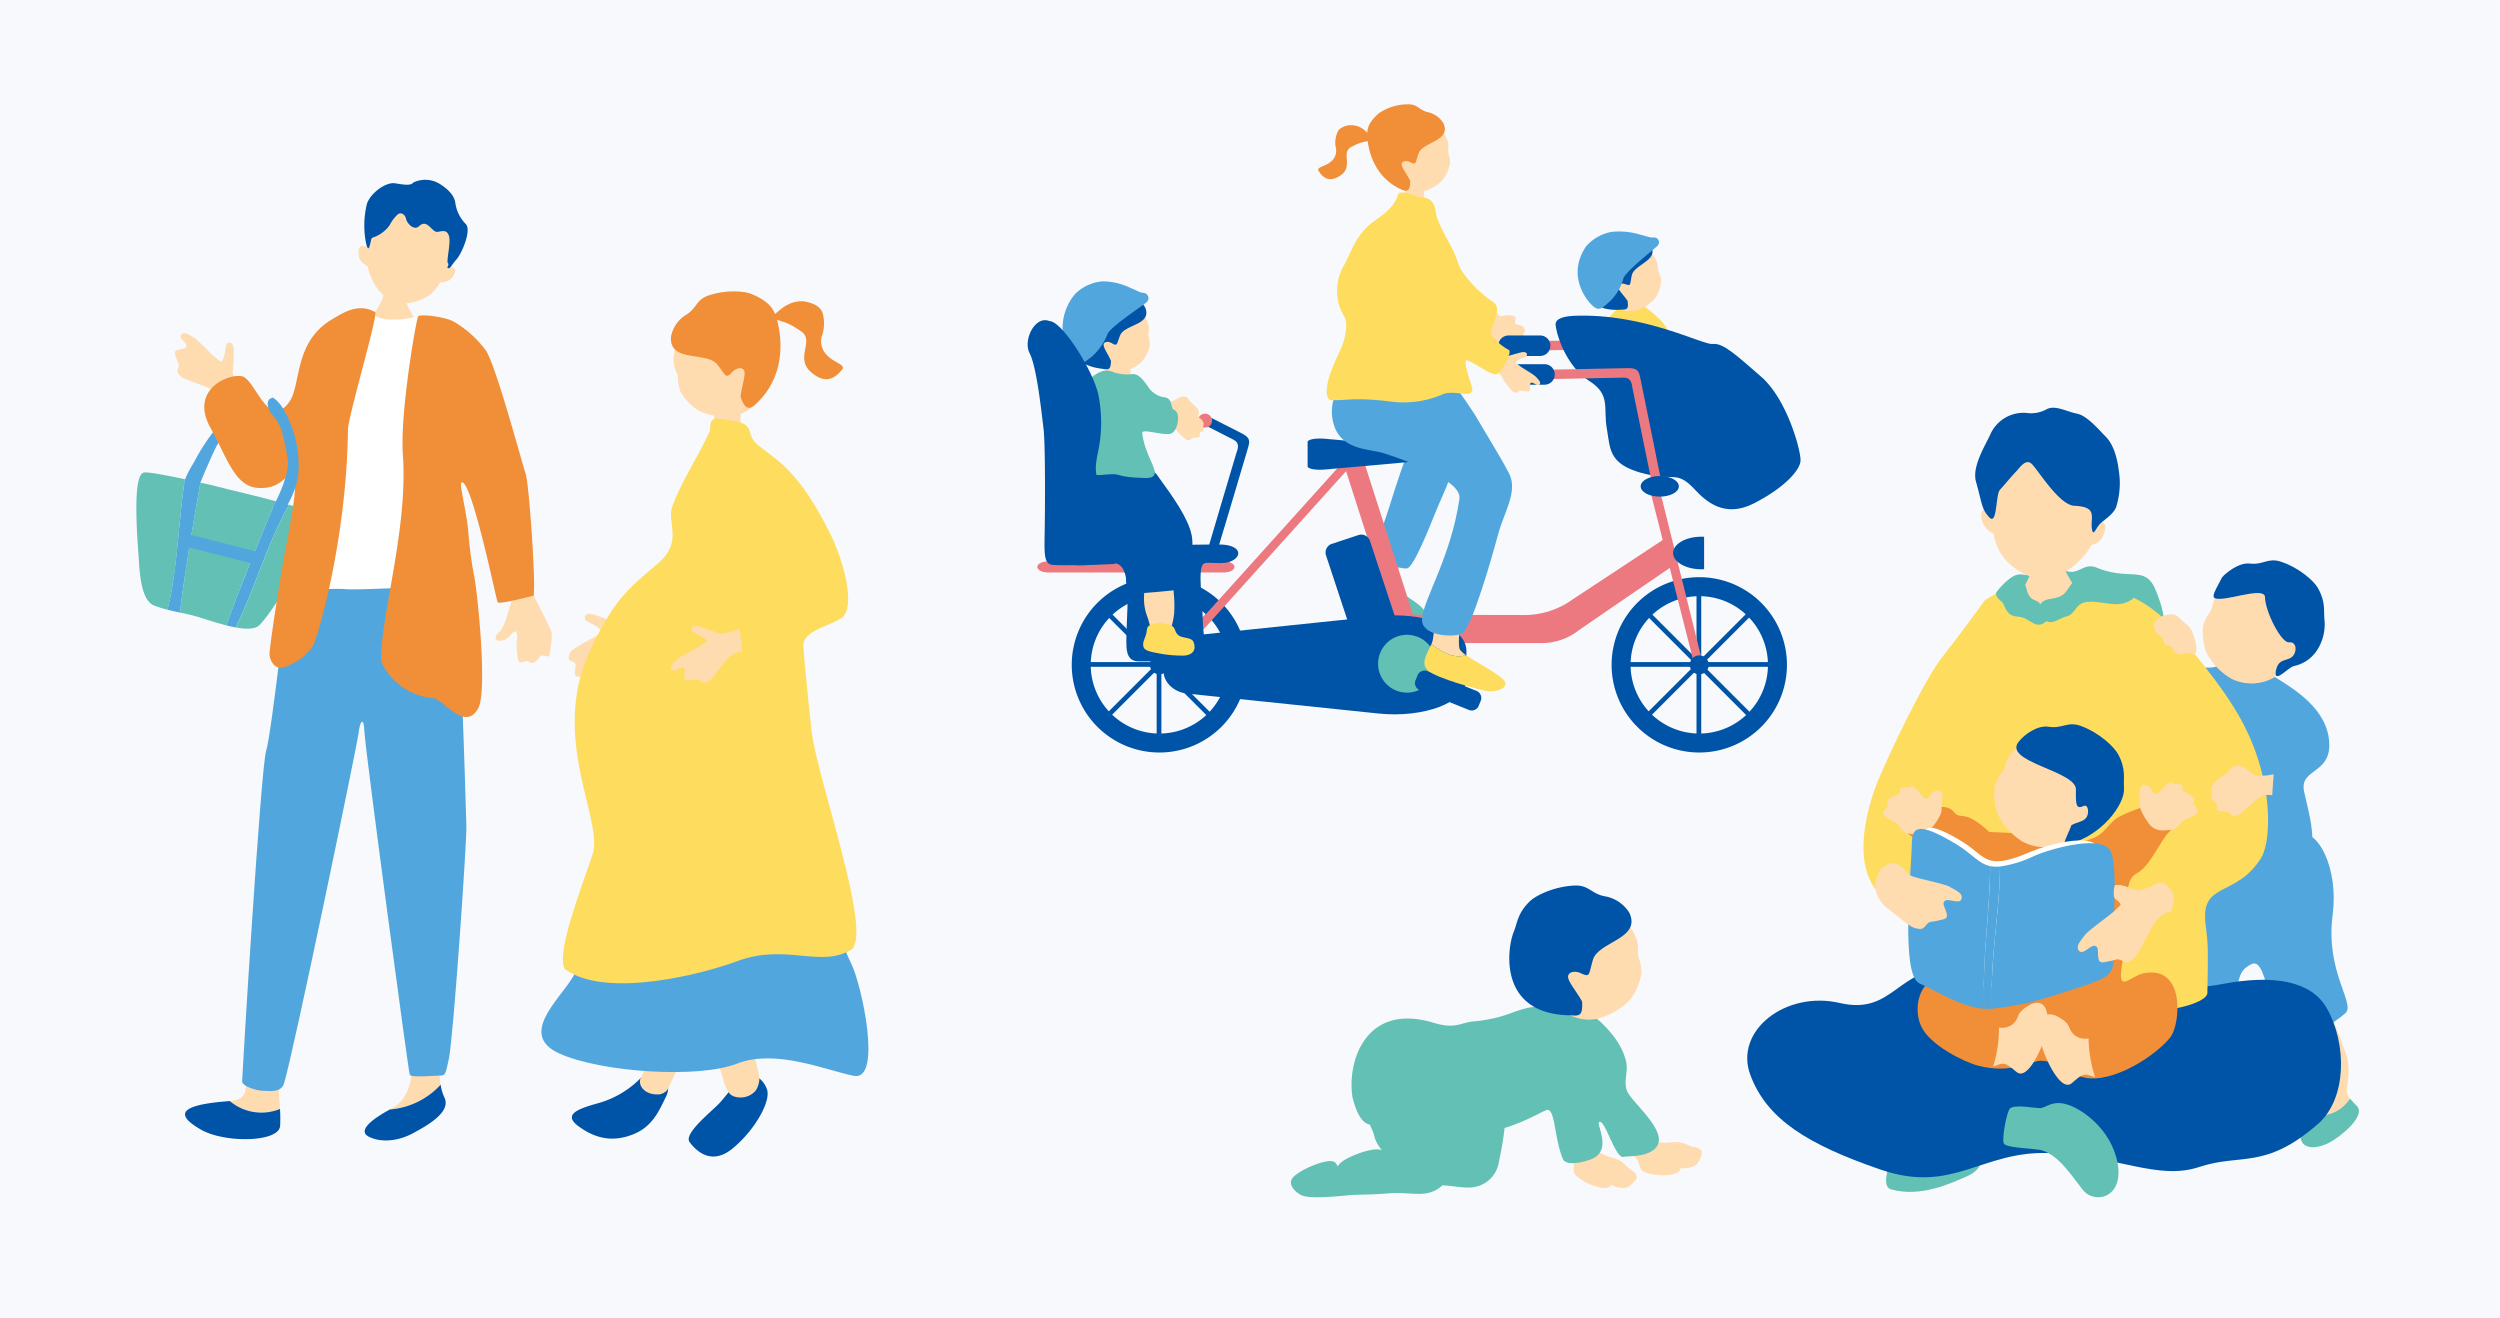 <svg xmlns="http://www.w3.org/2000/svg" xmlns:xlink="http://www.w3.org/1999/xlink" width="550" height="290" viewBox="0 0 550 290">
  <defs>
    <clipPath id="clip-path">
      <rect id="長方形_2885" data-name="長方形 2885" width="161.052" height="214.875" fill="none"/>
    </clipPath>
    <clipPath id="clip-path-2">
      <rect id="長方形_2898" data-name="長方形 2898" width="170.043" height="142.6" fill="none"/>
    </clipPath>
    <clipPath id="clip-path-3">
      <rect id="長方形_2899" data-name="長方形 2899" width="234.961" height="173.699" fill="none"/>
    </clipPath>
  </defs>
  <g id="グループ_8475" data-name="グループ 8475" transform="translate(15330 18963)">
    <rect id="長方形_2901" data-name="長方形 2901" width="550" height="290" transform="translate(-15330 -18963)" fill="#f8f9fc"/>
    <g id="グループ_8474" data-name="グループ 8474" transform="translate(-15300 -18923.438)">
      <g id="グループ_8461" data-name="グループ 8461" clip-path="url(#clip-path)">
        <path id="パス_55243" data-name="パス 55243" d="M169.463,157.822c-2.094.544-2.931.7-3.8.271s-3.047-1.226-4.37-1.685-2.137-.127-2.171.644,1.114.937,2.8,2.071.605,1.184-.251,1.882-5.494,2.745-5.884,3.9c-.531,1.567.111,1.638.867,1.9s.355.992.29,2.218.671.995,1.936,1.01,1.357-.312,2.21.343,1.145.482,2.036.05,2.41-2.615,3.848-4.382,2.437-2.754,4.45-2.882a5.021,5.021,0,0,0,.563-.083c-.26-1.926-.375-3.9-.606-5.915-.91.339-1.587.575-1.917.661" transform="translate(-60.47 -60.706)" fill="#ffdbb0"/>
        <path id="パス_55244" data-name="パス 55244" d="M208.588,76.2c.314,0,4.437.3,4.828.259.16.706-.016,6.066-.076,7.013a22.852,22.852,0,0,1-1.155,6.082c-.5.755-5.709,2.675-5.06-3.541.241-2.3.557-5.352.71-6.1.255-1.252.755-3.241.753-3.712" transform="translate(-80.477 -29.615)" fill="#ffdbb0"/>
        <path id="パス_55245" data-name="パス 55245" d="M228.279,47.25c.978-.719,2.627-2.354,3.757-2.824a6.267,6.267,0,0,1,3.673-.716c2.045.422,2.974.938,3.7,1.938.642.887.869,3.869.138,5.577a4.293,4.293,0,0,0,1.365,4.549c1.172,1.262,3.872,1.911,3.131,2.854-2.167,2.761-4.1,2.512-5.812,1.449-5.517-3.425.032-7.514-3.265-9.784s-3.8-1.887-6.683-3.043" transform="translate(-88.72 -16.959)" fill="#f18e38"/>
        <path id="パス_55246" data-name="パス 55246" d="M213.5,63.326a9.615,9.615,0,0,1-7,5.914,13.7,13.7,0,0,1-7.54-1.13,11.96,11.96,0,0,1-4.039-4.089,7.2,7.2,0,0,1-.613-2.848c-.035-2.334-1.709-2.057-.649-6.931.322-1.481,2.629-8.391,9.56-9.748C209.313,43.3,216.745,55.98,213.5,63.326" transform="translate(-75.129 -17.262)" fill="#ffdbb0"/>
        <path id="パス_55247" data-name="パス 55247" d="M192.366,50.153a7.26,7.26,0,0,1,3.24-4.8c2.491-1.454,2.216-3.348,5.015-4.3,3.9-1.332,7.951-.96,9.459-.333,3.239,1.345,4.542,2.733,5.239,4.515s3.735,12.285-4.28,19.7c-1.281,1.185-2.344,1.45-3.364-1.656.269-2.251,1.289-5.007.731-5.813s-1.84-.317-2.477.355c-1.6,1.689-1.393.9-3.344-1.561-2.38-3-10.591-.327-10.218-6.107" transform="translate(-74.758 -15.605)" fill="#f18e38"/>
        <path id="パス_55248" data-name="パス 55248" d="M212.6,321.865c-2.427.066-5.277,4.462-7.113,6.4s-7.915,6.693-6.515,8.544,4.732,5.269,9.483,1.361,8.621-10.491,7.469-13.158a5.247,5.247,0,0,0-3.325-3.148" transform="translate(-77.25 -125.092)" fill="#0054a7"/>
        <path id="パス_55249" data-name="パス 55249" d="M209.085,293a5.307,5.307,0,0,0,.768-2.873c-.346-2.31-12.406-50.207-13.127-51.6,0,0-10.012,1.583-9.434,3.735s14,46.287,14.375,47.605c.127.455.775,2.972,1.6,3.809.83,1.146,4.073,1.511,5.813-.675" transform="translate(-72.781 -92.703)" fill="#ffdbb0"/>
        <path id="パス_55250" data-name="パス 55250" d="M173.971,319.118c2.5,1,5.008,3.46,3.452,6.615s-2.961,6.661-7.421,8.361-8.166.8-11.772-1.812-.2-3.858,4.062-5.057a21.055,21.055,0,0,0,11.679-8.108" transform="translate(-60.906 -124.025)" fill="#0054a7"/>
        <path id="パス_55251" data-name="パス 55251" d="M210.344,236.463s-9.793-5.961-10.409-4.872S182.85,285.2,181.444,287.466c-.816,1.315.481,3.956,4.092,3.685a2.736,2.736,0,0,0,1.728-1.026c.5-.655,23.18-51.744,23.08-53.661" transform="translate(-70.427 -89.956)" fill="#ffdbb0"/>
        <path id="パス_55252" data-name="パス 55252" d="M213.811,240.952c-2.433-4.719-8.454-24.636-10.346-28.306s-4-15.182-3.182-19.8c.879-4.971,2.572-12.121,1.848-14.362-14.753-.982-15.613,1.2-30.25-1.579-6.053,9.891-1.938,24.268-6.161,32-2.853,5.224-8.468,27.562-13.076,35.281-3.01,5.042-12.044,12.7-2.881,16.8,9.268,4.146,30.581,5.521,39.006,2.212s19.278,1.346,25.681,2.671,1.795-20.2-.638-24.922" transform="translate(-56.65 -68.753)" fill="#51a7dd"/>
        <path id="パス_55253" data-name="パス 55253" d="M208.191,154.685c-.748-6.69-1.476-14.337-1.808-18.617-.269-3.464,5.942-4.493,8.419-6.284,3.354-2.426.184-13.131-2.456-18.408-2.353-4.7-6.126-11.816-11.776-16.378-4.481-3.617-5.26-3.468-6.024-6.371-.548-2.084-3.194-2.035-5.3-2.452-4.658-.921-2.681,1.656-3.727,3.153-2.8,5.83-6.193,10.921-7.995,16-1.212,3.415,2.463,7.673-3.016,12.371-6.573,5.637-9.773,7.863-15.159,19.571-8.767,19.059,3.138,37.008.679,44.5-2.209,6.732-8.3,22.084-6.07,25.332,9.111,6.576,30.435.978,37.813-1.774,10.875-4.056,18.3,1.624,25.225-2.586,4.687-3.911-7.655-37.8-8.8-48.06" transform="translate(-59.647 -33.416)" fill="#fedc5e"/>
        <path id="パス_55254" data-name="パス 55254" d="M205.836,161.74c-1.788.513-2.5.663-3.258.315s-2.644-.988-3.791-1.354-1.838-.062-1.851.6.978.781,2.447,1.719.546,1-.175,1.623-4.708,2.486-5.448,3.224-1.753,1.48-1.243,2.256,1.852-.6,2.507-.392.326.844.3,1.9.6.841,1.685.826,1.159-.3,1.906.247.995.389,1.751,0,2.014-2.3,3.211-3.848,2.034-2.419,3.761-2.572a4.384,4.384,0,0,0,.482-.083c-.266-1.649-.407-3.343-.649-5.069-.774.311-1.351.528-1.632.609" transform="translate(-74.768 -62.395)" fill="#ffdbb0"/>
        <path id="パス_55255" data-name="パス 55255" d="M20.532,98.658c.723-1.994,3.406-8.1,4-9.079,1.359-2.25,5.274-5.335,6.918-6.321,1.513-.907.985-1.464.97-2.359s-1.675-.1-2.973.537a14.876,14.876,0,0,0-4.4,3.576,45.713,45.713,0,0,0-5.092,7.378c-1.083,2.091-1.86,2.939-2.623,5.161-.257.748,3.121,1.325,3.2,1.107" transform="translate(-6.731 -31.285)" fill="#51a7dd"/>
        <path id="パス_55256" data-name="パス 55256" d="M36.731,113.048c-2.223-.6-4.148-1.1-5.041-1.3-1.406-.33-9.353-2.274-9.525-2.347-.232-.045-.967-.21-1.984-.435-1.625,9.266-3.364,19.069-4.5,28.586.952.2,1.922.4,2.948.663,1.487.38,4.4,1.438,7.264,2.162,3.306-9.277,6.994-18.039,10.839-27.325" transform="translate(-6.094 -42.347)" fill="#62c0b4"/>
        <path id="パス_55257" data-name="パス 55257" d="M43.223,115.646c-3.844,9.286-7.532,18.048-10.839,27.325.693.175,1.382.328,2.049.449,4.3-8.673,6.815-18.312,11.74-26.973-1-.275-2-.547-2.95-.8" transform="translate(-12.586 -44.946)" fill="#51a7dd"/>
        <path id="パス_55258" data-name="パス 55258" d="M55.677,119.4c-.671-.325-4.422-1.406-8.2-2.445-4.924,8.66-7.443,18.3-11.739,26.973,2.223.405,4.194.44,5.148-.435,1.432-1.312,4.576-6.037,6.032-8.472,1.316-2.2,3.754-6.456,5.733-9.079,1.229-1.63,4.127-6.01,3.028-6.541" transform="translate(-13.889 -45.455)" fill="#62c0b4"/>
        <path id="パス_55259" data-name="パス 55259" d="M1.471,105.4c-2.347.94-1.242,14.512-1,18.044.232,3.441.427,9.963,3.449,11.139a24.778,24.778,0,0,0,2.934.925c2.268-9.036,2.366-19.465,3.813-28.72-4.05-.863-8.9-1.808-9.192-1.388" transform="translate(0 -40.925)" fill="#62c0b4"/>
        <path id="パス_55260" data-name="パス 55260" d="M16.827,127.083l17.042,4.353-.685,2.683-16.5-4.2Z" transform="translate(-6.483 -49.391)" fill="#51a7dd"/>
        <path id="パス_55261" data-name="パス 55261" d="M15.018,107.74c-1.447,9.255-1.545,19.684-3.813,28.72.916.233,1.817.421,2.736.613,1.137-9.518,2.876-19.321,4.5-28.586-.949-.21-2.143-.474-3.424-.746" transform="translate(-4.355 -41.873)" fill="#51a7dd"/>
        <path id="パス_55262" data-name="パス 55262" d="M27.951,66.545c-1.08-1.673-1.456-2.36-1.332-3.241s.193-3.016.212-4.3-.5-1.9-1.189-1.711-.5,1.244-1,3.04-.86.871-1.717.324-4.007-4.054-4.993-4.585-2.06-1.338-2.7-.574S16.421,57.2,16.41,57.94s-.764.6-1.854.893-.676.874-.325,1.983.665,1.1.338,2.03-.091,1.14.543,1.794,2.98,1.352,4.939,2.1,3.109,1.335,3.8,3.058a4.816,4.816,0,0,0,.235.468c1.608-.783,3.3-1.452,4.994-2.236-.558-.7-.96-1.221-1.13-1.484" transform="translate(-5.384 -21.446)" fill="#ffdbb0"/>
        <path id="パス_55263" data-name="パス 55263" d="M135.836,134.755c1.238,3.655,1.493,8.266,2.189,9.466s2.327,4.589,3.365,6.762c.422.884.228,2.378-.256,5.327-.213,1.3-1.488-.487-2.358.8-1.465,2.163-2.083.5-2.84.746-1.308.419-1.665.568-1.892-1.261a15.885,15.885,0,0,1-.065-3.857c.092-.839-.054-2.118-1.1-.988s-1.7,1.686-2.776,1.605-1.263-.879.156-2.1c1.339-1.772,1.8-4.7,2.308-5.867s-.473-2.571-1.371-5.114,3.405-9.17,4.643-5.516" transform="translate(-50.229 -51.955)" fill="#ffdbb0"/>
        <path id="パス_55264" data-name="パス 55264" d="M91.031,37.863c-.234,0-3.308.235-3.6.205a24.226,24.226,0,0,1-.79,3.1c-.293.644-2.415,4.333-2.708,4.655,3.4,3.1,8.139,2.694,10.422-.117-.614-.322-2.488-3.806-2.752-5.08-.193-.933-.571-2.415-.571-2.767" transform="translate(-32.62 -14.715)" fill="#ffdbb0"/>
        <path id="パス_55265" data-name="パス 55265" d="M82.076,17.556c.877-5.969,4.289-12.623,11.515-11.1s7.861,9.5,6.258,15.315c.408-.264,1.58-.1,1.377.867a3.381,3.381,0,0,1-1.189,1.78,3.947,3.947,0,0,1-2.139.565,8.615,8.615,0,0,1-2.839,3.13,10.737,10.737,0,0,1-6.68,1.429c-1.894-.346-3.887-2.5-4.833-4.062a12.56,12.56,0,0,1-1.591-4.062,4.182,4.182,0,0,1-1.655-1.4c-.443-.758-.461-2.591.042-2.9a1.413,1.413,0,0,1,1.734.435" transform="translate(-31.079 -2.423)" fill="#ffdbb0"/>
        <path id="パス_55266" data-name="パス 55266" d="M92.843.575A6.09,6.09,0,0,1,98.527.84c2.282,1.381,3.389,2.9,3.535,4.289a8.158,8.158,0,0,0,2.282,4.58c1.336,1.331-.833,6.45-2.024,7.79s-1.331,2.047-1.828,1.945.317-.729-.071-1.122.717-4.606.223-6.023-1.486-.986-2.483-.85c-1.3.177-2.216-3.015-4.094-1.245-1.121,1.057-2.649-.647-2.849-1.591s-.97-1.5-1.723-1.1a8.132,8.132,0,0,0-1.858,2.414,7.447,7.447,0,0,1-3.393,2.659c-.836.194-.664.6-.866,1.324s-.455,2.148-.949.092a19.873,19.873,0,0,1,.2-8.794C83.46,2.872,86.764.449,88.775.76s3.424.6,4.068-.185" transform="translate(-31.884 0)" fill="#0054a7"/>
        <path id="パス_55267" data-name="パス 55267" d="M33.636,322.983c6.5-.505,1.474-6.582,4.611-12.176,0,0,3.691-2.654,4.6-.167.69,1.9,1.574,9.127,1.827,14.076a10.778,10.778,0,0,1-11.035-1.733" transform="translate(-13.073 -120.316)" fill="#ffdbb0"/>
        <path id="パス_55268" data-name="パス 55268" d="M27.326,331.511l.045,0a10.777,10.777,0,0,0,11.035,1.733,32.169,32.169,0,0,1,.029,3.737c-.29,3.647-12.188,3.824-17.444.8-6.031-3.469-4.394-5.483,6.335-6.266" transform="translate(-6.807 -128.839)" fill="#0054a7"/>
        <path id="パス_55269" data-name="パス 55269" d="M102.406,317.747c-.547-3.323-.245-7.736-.245-10.936-3.16-2.37-5.53-2.37-5.794,4.213s-1.053,10.007-5,12.113l-.108.059a16.928,16.928,0,0,0,11.15-5.45" transform="translate(-35.466 -118.68)" fill="#ffdbb0"/>
        <path id="パス_55270" data-name="パス 55270" d="M98.873,325.617a16.929,16.929,0,0,1-11.15,5.45c-3.9,2.1-7.241,4.693-4.632,6,2.633,1.317,6.32,1.053,9.743-.79s8.427-4.74,6.847-7.9a9.81,9.81,0,0,1-.809-2.757" transform="translate(-31.933 -126.55)" fill="#0054a7"/>
        <path id="パス_55271" data-name="パス 55271" d="M48.878,137.181c-.3,1.382-4.345,38.019-5.53,41.574s-5.3,71.7-5.3,72.784,3.241,2.057,4.525,2.057,3.957.55,4.662-1.508c1.782-5.21,16.263-75.209,16.46-77.282s1.086-4.147,1.284,0,9.656,74.58,9.952,75.271,5.442.183,6.628.183,1.235-.227,1.965-3.611c1.005-4.662,3.957-47.748,3.865-51.2s-1.573-54.992-2.758-57.22-35.748-1.043-35.748-1.043" transform="translate(-14.786 -53.193)" fill="#51a7dd"/>
        <path id="パス_55272" data-name="パス 55272" d="M68.608,47.737c2.436-.515,5.154-.581,5.871.411,1.185,1.637,7.421.926,8.492.44s6.334.288,7.915,1.275a7.948,7.948,0,0,1,1.261.754c.056,8.643-1.369,17.285-.086,25.927a24.631,24.631,0,0,0,.109,4.228c.2,2.172.889,20.441,1.679,24.194s.79,4.839-.691,4.444-2.568-1.382-4.839-1.481-17.973.79-20.442.53-11.441.518-11.441-.568c0-.846,1.89-17.686,3.7-26.325,2.468-11.655,5.835-22.864,8.47-33.829" transform="translate(-21.934 -18.41)" fill="#fff"/>
        <path id="パス_55273" data-name="パス 55273" d="M44,83.31c-1.672-1.323-2.057,2.648-7.515,2.444-5.36-.2-6.994-6.677-10.656-13.206-4.756-8.478,4.05-12.033,6.928-11.367,2.932.679,5.713,11.987,10.343,5.7,2.74-3.718.9-13.332,9.638-18.344,1.983-1.137,5.552-3.666,9.3-1.468.724.424-5.427,21.151-5.975,25.539-.274,23.857-6.307,44.835-7.678,47.852a12.106,12.106,0,0,1-6.719,4.8c-1.975.395-2.879-1.93-2.879-3.016s1.562-11.973,3.207-21.3c.954-5.408,3.395-16.538,2-17.639" transform="translate(-9.502 -17.957)" fill="#f18e38"/>
        <path id="パス_55274" data-name="パス 55274" d="M96.23,48.935c1.072-.485,6.334.287,7.915,1.275a23.72,23.72,0,0,1,6.913,6.221c2.173,2.963,8.017,24.921,8.808,27.192S122.3,110.4,121.51,110.5s-7.512,1.964-7.816,1.371-5.807-27.4-7.952-26.325c-.541.27,1.14,6.5,1.508,10.831a82.9,82.9,0,0,0,1.234,9.461c.79,3.752,3.016,25.5.96,29.342-2.909,5.429-7.738-2.1-10.009-2.194a13.822,13.822,0,0,1-11.38-8.089c-.185-9.707,5.97-29.226,4.8-45.383-.686-9.461,3.053-30.429,3.376-30.576" transform="translate(-34.221 -18.961)" fill="#f18e38"/>
        <path id="パス_55275" data-name="パス 55275" d="M48.386,78.384c1.971,1.065,3.572,4.548,4.706,7.96a24.949,24.949,0,0,1,.871,9.156c-.431,3.19-2.507,7.355-3.243,7.44s-3.12,1.149-1.909-1.23c2.551-5.013,3.068-8.184,2.874-9.577a41.211,41.211,0,0,0-1.471-6.8c-.572-1.9-2.335-3.493-2.522-4.015s-1.159-2.5.694-2.929" transform="translate(-18.372 -30.464)" fill="#51a7dd"/>
      </g>
    </g>
    <g id="グループ_8469" data-name="グループ 8469" transform="translate(-15103.915 -18940.047)">
      <g id="グループ_8463" data-name="グループ 8463" clip-path="url(#clip-path-2)">
        <path id="パス_55276" data-name="パス 55276" d="M172.563,235.37c1.381,1.487,4.232,2.7,5.487,4.465,1.7,2.4,2.808,5.62-2.63,4.338s-9.813-5.955-10.438-8.012c-.611-2.014,1.6-1.928,1.966-2.791a13.491,13.491,0,0,0,5.614,2" transform="translate(-90.748 -128.446)" fill="#62c0b4"/>
        <path id="パス_55277" data-name="パス 55277" d="M172.273,210.768s5.061.161,5,1.158-2.87,6.843-2.954,9.271a2.434,2.434,0,0,0,.78,1.733,13.489,13.489,0,0,1-5.614-2c.008-.018.02-.035.026-.055.29-.925,1.863-8.865,2.76-10.107" transform="translate(-93.285 -116.006)" fill="#ffdbb0"/>
        <path id="パス_55278" data-name="パス 55278" d="M187.14,160.715c-.089-2.4-9.332.067-10.11,2.081-1.475,3.818-3.1,8.588-4.6,13.449-2.177,7.055-4.027,10.183-3.818,10.759.446,1.226,5.928,3.194,7.631,3.006,1.417-.156,4.866-8.832,6.228-12.226,2.153-5.361,4.938-9.774,4.667-17.068" transform="translate(-92.795 -87.912)" fill="#51a7dd"/>
        <path id="パス_55279" data-name="パス 55279" d="M225.342,101.082c.7.675,1.142,1.323,1.691,1a4.308,4.308,0,0,1,2.352.04c.631.111.44.69.338,1.236s.237.583,1.155.81a1.168,1.168,0,0,1,.973,1.3c-.075.292-.478.462-.373,1.074s-.482.89-.806,1.112-.94.37-.986.793-.873.548-1.329.8-.735-.337-2.33-.638-1.486-1.7-1.6-2.658-.165-1.646-.523-1.9c-.082-.058-.617-.686-1.383-1.649a23.867,23.867,0,0,0,2.69-1.5,1.208,1.208,0,0,0,.129.176" transform="translate(-122.476 -55.538)" fill="#ffdbb0"/>
        <path id="パス_55280" data-name="パス 55280" d="M237.18,115.485s21.621-.392,24.281-.47,2.609.906,3.029,2.811,4.843,23.909,4.843,23.909l-2.041.412s-4.459-21.648-4.64-22.687-.249-2.37-1.985-2.357-23.446.464-23.446.464Z" transform="translate(-130.543 -63.301)" fill="#ed7980"/>
        <path id="長方形_2886" data-name="長方形 2886" d="M2.256,0H9.2a2.255,2.255,0,0,1,2.255,2.255v0A2.255,2.255,0,0,1,9.2,4.512H2.256A2.256,2.256,0,0,1,0,2.256v0A2.256,2.256,0,0,1,2.256,0Z" transform="translate(103.545 50.85)" fill="#0054a7"/>
        <path id="パス_55281" data-name="パス 55281" d="M283.692,121.885c.765-3.086-.312-3.551-.494-5.542a18.881,18.881,0,0,0-1.442-4.87,7.985,7.985,0,0,1-.517-6.211c.781-2.371-.786-3.111,1.631-5.72a10.021,10.021,0,0,1,4.454-3.08c1.358-.445,5.115,2.605,6.727,4.379,2.159,2.375,3.09,6.1,3.707,7.334.782,1.564,2.016,4.752-1.289,11.283-2.657,5.249,16.047,10.708,8.7,13.056-4.782,1.032-23.7-1.687-21.481-10.629" transform="translate(-154.563 -53.068)" fill="#fedc5e"/>
        <path id="パス_55282" data-name="パス 55282" d="M282.036,80.136a6.279,6.279,0,0,0,5.819,1.405,8.948,8.948,0,0,0,4.073-2.865,7.806,7.806,0,0,0,1.163-3.569,4.692,4.692,0,0,0-.475-1.842c-.661-1.374.4-1.7-1.648-4.238-.621-.77-3.989-4.131-8.433-2.9-3.907,1.085-4.539,10.664-.5,14.006" transform="translate(-153.72 -36.25)" fill="#ffdbb0"/>
        <path id="パス_55283" data-name="パス 55283" d="M286.323,65.551a4.741,4.741,0,0,0-3.294-1.853c-1.88-.12-2.273-1.307-4.187-1.046a10.267,10.267,0,0,0-5.621,2.571c-1.5,1.733-1.366,2.976-1.739,4.169-.675,2.163-1.152,10.906,8.261,10.253,1.137-.079,1.793.161,1.481-1.951-.816-1.236-2.217-2.547-2.127-3.18s.982-.723,1.551-.518c1.43.518,1.077.12,1.5-1.89.511-2.45,6.089-3.288,4.18-6.554" transform="translate(-149.247 -34.462)" fill="#0054a7"/>
        <path id="パス_55284" data-name="パス 55284" d="M270.97,65.447a9.743,9.743,0,0,1,5.686-3.2,15.894,15.894,0,0,1,6.122.588c1.762.447,2.261.711,3.05.655a1.065,1.065,0,0,1,.809,1.871c-.973.934-7.1,5.725-7.459,7.159a11.081,11.081,0,0,1-2.906,4.969c-1.374,1.162-2.113,2.184-3.35,1.423s-6.568-6.623-1.951-13.467" transform="translate(-148.123 -34.196)" fill="#51a7dd"/>
        <path id="パス_55285" data-name="パス 55285" d="M40.859,231.372a19.287,19.287,0,1,0,19.287,19.287,19.287,19.287,0,0,0-19.287-19.287m0,34.4a15.11,15.11,0,1,1,15.11-15.109,15.11,15.11,0,0,1-15.11,15.109" transform="translate(-11.873 -127.346)" fill="#0054a7"/>
        <rect id="長方形_2887" data-name="長方形 2887" width="34.359" height="1.041" transform="translate(11.72 122.705)" fill="#0054a7"/>
        <rect id="長方形_2888" data-name="長方形 2888" width="34.359" height="1.041" transform="translate(16.383 135.006) rotate(-45)" fill="#0054a7"/>
        <rect id="長方形_2889" data-name="長方形 2889" width="1.041" height="34.359" transform="translate(28.379 106.047)" fill="#0054a7"/>
        <rect id="長方形_2890" data-name="長方形 2890" width="1.041" height="34.359" transform="translate(16.383 111.446) rotate(-45)" fill="#0054a7"/>
        <path id="パス_55286" data-name="パス 55286" d="M305.022,231.372a19.287,19.287,0,1,0,19.287,19.287,19.287,19.287,0,0,0-19.287-19.287m0,34.4a15.11,15.11,0,1,1,15.11-15.109,15.11,15.11,0,0,1-15.11,15.109" transform="translate(-157.267 -127.346)" fill="#0054a7"/>
        <rect id="長方形_2891" data-name="長方形 2891" width="34.359" height="1.041" transform="translate(130.489 122.705)" fill="#0054a7"/>
        <rect id="長方形_2892" data-name="長方形 2892" width="34.359" height="1.041" transform="translate(135.152 135.006) rotate(-45)" fill="#0054a7"/>
        <rect id="長方形_2893" data-name="長方形 2893" width="1.041" height="34.359" transform="translate(147.147 106.047)" fill="#0054a7"/>
        <rect id="長方形_2894" data-name="長方形 2894" width="1.041" height="34.359" transform="translate(135.152 111.446) rotate(-45)" fill="#0054a7"/>
        <path id="パス_55287" data-name="パス 55287" d="M258.311,105.362c.36,3.226,2.9,9.55,7.323,12.335,4.922,3.1,3.122,5.935,3.962,10.58s.12,8.464,10.325,10.322c4.537.826,5.4-.851,9,3.02,2.524,2.713,6.6,6.322,12.966,3.1s10.325-7.226,10.325-9.548-3-13.419-8.644-18.322-8.4-7.484-10.685-7.226-15.007-6.839-30.614-6.194c-2.041.129-3.962.516-3.962,1.936" transform="translate(-142.173 -56.902)" fill="#0054a7"/>
        <rect id="長方形_2895" data-name="長方形 2895" width="4.396" height="41.647" transform="matrix(0.952, -0.305, 0.305, 0.952, 69.233, 78.151)" fill="#ed7980"/>
        <path id="パス_55288" data-name="パス 55288" d="M176.546,235.417h33.231a13.208,13.208,0,0,0,8.59-2.776c3.123-2.169,21.315-14.605,21.315-14.605l-2.256-5.64-20.448,13.477a18.074,18.074,0,0,1-10.585,3.384c-3.9,0-29.847-.087-29.847-.087Z" transform="translate(-97.17 -116.901)" fill="#ed7980"/>
        <path id="パス_55289" data-name="パス 55289" d="M48.111,224.867c0,.668-1.029,1.215-2.286,1.215H7.015c-1.258,0-2.286-.547-2.286-1.215s1.029-1.215,2.286-1.215h38.81c1.258,0,2.286.547,2.286,1.215" transform="translate(-2.603 -123.097)" fill="#ed7980"/>
        <rect id="長方形_2896" data-name="長方形 2896" width="62.008" height="1.851" transform="translate(29.274 123.201) rotate(-47.983)" fill="#ed7980"/>
        <path id="パス_55290" data-name="パス 55290" d="M160.964,228.293a2.02,2.02,0,0,1-1.173,2.591l-6.008,1.984a2.02,2.02,0,0,1-2.485-1.383l-5.384-16.307a2.02,2.02,0,0,1,1.173-2.591l6.008-1.984a2.021,2.021,0,0,1,2.485,1.383Z" transform="translate(-80.247 -115.866)" fill="#0054a7"/>
        <path id="パス_55291" data-name="パス 55291" d="M304.878,189.779l2.083-.26,9.484,38.278-1.808.454Z" transform="translate(-167.803 -104.31)" fill="#ed7980"/>
        <path id="パス_55292" data-name="パス 55292" d="M239.324,129.548s21.621-.392,24.281-.47,2.61.906,3.029,2.811,4.843,23.909,4.843,23.909l-2.041.412s-4.459-21.648-4.64-22.687-.249-2.369-1.985-2.356-23.446.464-23.446.464Z" transform="translate(-131.723 -71.041)" fill="#ed7980"/>
        <path id="長方形_2897" data-name="長方形 2897" d="M2.256,0H9.2a2.255,2.255,0,0,1,2.255,2.255v0A2.255,2.255,0,0,1,9.2,4.512H2.256A2.256,2.256,0,0,1,0,2.256v0A2.256,2.256,0,0,1,2.256,0Z" transform="translate(104.509 57.173)" fill="#0054a7"/>
        <path id="パス_55293" data-name="パス 55293" d="M322.06,211.559c-3.45,0-6.247,1.606-6.247,3.586s2.8,3.586,6.247,3.586c.2,0,.388-.007.578-.017v-7.139c-.191-.01-.383-.017-.578-.017" transform="translate(-173.822 -116.441)" fill="#0054a7"/>
        <path id="パス_55294" data-name="パス 55294" d="M328.166,271.721a2.082,2.082,0,1,1-2.083-2.083,2.083,2.083,0,0,1,2.083,2.083" transform="translate(-178.329 -148.408)" fill="#0054a7"/>
        <path id="パス_55295" data-name="パス 55295" d="M308.364,184.134c0,1.254-1.88,2.27-4.2,2.27s-4.2-1.016-4.2-2.27,1.88-2.27,4.2-2.27,4.2,1.016,4.2,2.27" transform="translate(-165.101 -100.097)" fill="#0054a7"/>
        <path id="パス_55296" data-name="パス 55296" d="M159.659,168.179c0,.265-.405.518-.924.564l-17.925,1.6c-2.012.179-3.825-.133-3.825-.711v-5.349c0-.579,1.812-.89,3.825-.711l17.925,1.6c.519.046.924.3.924.564Z" transform="translate(-75.396 -90)" fill="#0054a7"/>
        <path id="パス_55297" data-name="パス 55297" d="M64,271.721a2.082,2.082,0,1,1-2.083-2.083A2.083,2.083,0,0,1,64,271.721" transform="translate(-32.935 -148.408)" fill="#0054a7"/>
        <path id="パス_55298" data-name="パス 55298" d="M133.117,264.029c0,5.3-9.554,8.638-19.378,7.615l-42.052-4.38c-2.977-.31-5.2-2.512-5.2-4.921v-2.811c0-2.408,2.227-4.611,5.2-4.921l42.052-4.38c9.825-1.023,19.378,2.316,19.378,7.614Z" transform="translate(-36.591 -137.624)" fill="#0054a7"/>
        <path id="パス_55299" data-name="パス 55299" d="M184.19,265.934a6.363,6.363,0,1,1-6.363-6.363,6.363,6.363,0,0,1,6.363,6.363" transform="translate(-94.373 -142.867)" fill="#62c0b4"/>
        <path id="パス_55300" data-name="パス 55300" d="M203.42,285.06a1.717,1.717,0,0,1-2.293.635l-10.393-4.178a1.719,1.719,0,0,1-1.215-2.046l.605-1.5a1.719,1.719,0,0,1,2.293-.636l10.392,4.179a1.719,1.719,0,0,1,1.215,2.046Z" transform="translate(-104.267 -152.547)" fill="#0054a7"/>
        <path id="パス_55301" data-name="パス 55301" d="M21.03,215.745c3.586.116,31.323-.468,33.2-.347,3.586.232,4.391,2.114,2.487,3.366-2.2,1.446-5.842.116-6.709.926-1.258,1.173-.116,8.387-.116,11.973s1.388,8.619-.694,9.2-11.165.166-13.13.232c-3.47.116-3.008-3.123-2.892-7.751s1.1-13.477-2.6-13.824c-1.847-.173-9.082,1.088-9.66.047s.116-3.818.116-3.818" transform="translate(-11.384 -118.545)" fill="#0054a7"/>
        <path id="パス_55302" data-name="パス 55302" d="M94.5,156.137c-.863-.428-3.943-1.99-7.517-3.808-.2.671-.375,1.349-.563,2.018,3.232,1.641,5.868,2.982,6.4,3.259,1.537.8.972,2.01.642,3.013s-6.574,22.2-6.574,22.2l2,.6s6.444-21.5,6.97-23.378,1.034-2.723-1.351-3.906" transform="translate(-47.564 -83.841)" fill="#0054a7"/>
        <path id="パス_55303" data-name="パス 55303" d="M86.448,152.889a1.54,1.54,0,1,1-1.54-1.54,1.54,1.54,0,0,1,1.54,1.54" transform="translate(-45.885 -83.302)" fill="#ed7980"/>
        <path id="パス_55304" data-name="パス 55304" d="M66.184,143.808c1.019.205,1.424.257,1.829.029a5.277,5.277,0,0,1,2.051-.924c1.176.009,1.2.915,1.626,1.228s.723.706,1.169,1.084.835,1.083.586,1.538.13,1.111-.226,1.258-.8.239-.732.826-.3.495-.9.536-.659-.114-1.051.223-.536.261-.975.078a11.292,11.292,0,0,1-1.963-2,2.81,2.81,0,0,0-2.211-1.263,2.509,2.509,0,0,1-.272-.025c.074-.93.076-1.88.133-2.853.446.138.776.233.937.266" transform="translate(-35.838 -78.658)" fill="#ffdbb0"/>
        <path id="パス_55305" data-name="パス 55305" d="M45.788,124.7c-.18,0-2.543.147-2.767.121-.1.4-.025,3.475,0,4.017a13.085,13.085,0,0,0,.627,3.49c.285.435,3.256,1.564,2.918-2-.125-1.32-.289-3.069-.372-3.5-.139-.719-.415-1.86-.411-2.13" transform="translate(-23.652 -68.637)" fill="#ffdbb0"/>
        <path id="パス_55306" data-name="パス 55306" d="M62.828,227.315a14.683,14.683,0,0,1,.618,4.433,27.266,27.266,0,0,1,.1,4.781c-.229,1.483-.621,5.177-3.257,4.952-1.808-.154-1.733-1.726-2.611-4.285a11.357,11.357,0,0,1-.294-7.338c.863-3.141-.022-4.055,2.178-3.8s2.282.195,3.263,1.259" transform="translate(-31.326 -124.398)" fill="#ffdbb0"/>
        <path id="パス_55307" data-name="パス 55307" d="M61.937,254.108a6.971,6.971,0,0,0-3.1-.085c-.927.334-1.419.351-1.536,1.575-.136,1.431-1.124,2.433-.66,3.625.289.742,1.741,1.016,3.3,1.294a26.708,26.708,0,0,0,5.735.488c1.055-.109,2.739-.7,1.947-2.922-.441-1.237-2.6-.759-3.5-1.692s-.326-1.818-2.185-2.283" transform="translate(-31.109 -139.735)" fill="#fedc5e"/>
        <path id="パス_55308" data-name="パス 55308" d="M30.006,107.831a6.606,6.606,0,0,0,5.756,2.558,9.413,9.413,0,0,0,4.759-2.193,8.219,8.219,0,0,0,1.88-3.474,4.939,4.939,0,0,0-.143-2c-.424-1.547.734-1.685-.9-4.7-.5-.915-3.345-5.033-8.179-4.6-4.249.383-6.72,10.176-3.172,14.4" transform="translate(-15.58 -51.406)" fill="#ffdbb0"/>
        <path id="パス_55309" data-name="パス 55309" d="M36.73,94.307a4.988,4.988,0,0,0-3.058-2.543c-1.923-.481-2.1-1.784-4.135-1.877a10.8,10.8,0,0,0-6.306,1.6c-1.879,1.509-1.979,2.821-2.59,3.985-1.109,2.11-3.261,11.069,6.606,12.178,1.192.134,1.825.507,1.9-1.738-.61-1.434-1.811-3.057-1.6-3.7s1.154-.562,1.7-.241c1.382.807,1.092.328,1.907-1.673.994-2.44,6.926-2.249,5.57-5.991" transform="translate(-10.81 -49.467)" fill="#0054a7"/>
        <path id="パス_55310" data-name="パス 55310" d="M27.653,177.245c-2.2.1-8.818-1.362-9.342.694-.564,2.212-2.938,9.9-.087,14.62,3.008,4.974,10.817.593,12.379,2.675,1.212,1.616-1.113,9.848,2.068,9.732,2.98-.108,7.991-.654,9.269-.766s2.236.06,2.488-2.314,1.561-6.652.925-9.775c-.774-3.8-4.165-8.5-7.693-13.362-1.388-1.911-7.52-1.619-10.007-1.5" transform="translate(-9.274 -97.329)" fill="#0054a7"/>
        <path id="パス_55311" data-name="パス 55311" d="M68.263,150.159c1.031.133,1.439.155,1.827-.1a5.27,5.27,0,0,1,1.98-1.068c1.173-.075,1.258.829,1.708,1.11s.772.652,1.244,1,.91,1.021.694,1.493.208,1.1-.136,1.27-.777.3-.672.876-.26.515-.861.6-.666-.067-1.032.3-.517.3-.967.147a11.3,11.3,0,0,1-2.1-1.855,2.81,2.81,0,0,0-2.3-1.1,2.535,2.535,0,0,1-.273-.005c.008-.933-.058-1.881-.069-2.855.454.107.791.178.953.2" transform="translate(-37.047 -82.001)" fill="#ffdbb0"/>
        <path id="パス_55312" data-name="パス 55312" d="M21.47,151.395a23.105,23.105,0,0,0-.343-5.758c-.334-2.185-.6-4.285.92-7.005,1.354-2.426.791-4.827,3.1-6.591,2.418-1.844,3.406-2.013,4.916-1.533a9.124,9.124,0,0,0,4.368.562c1.63-.266,3.007,2.027,3.7,2.981a5.038,5.038,0,0,0,3.181,2.068c2.314.174,1.457,2.422,2.43,2.834,1.5.636.795,4.4-.564,5.119-1.423.754-6.589-1.2-6.479-.044.333,3.465,2.345,6.677,2.69,8.2.438,1.931-1.649,1.692-2.907,1.649-6.473-.223-3.558-1.2-8.98-.607-1.157-.116-6.317.375-6.039-1.875" transform="translate(-11.486 -71.705)" fill="#62c0b4"/>
        <path id="パス_55313" data-name="パス 55313" d="M19.793,89.381a9.649,9.649,0,0,1,6.139-2.793,14.5,14.5,0,0,1,6.014,1.428c1.69.717,2.148,1.071,2.943,1.11a1.184,1.184,0,0,1,.53,2.161c-1.108.9-7.922,5.391-8.492,6.923a12.728,12.728,0,0,1-3.63,5.1c-1.54,1.1-2.428,2.132-3.548,1.138a11.746,11.746,0,0,1,.044-15.063" transform="translate(-9.366 -47.648)" fill="#51a7dd"/>
        <path id="パス_55314" data-name="パス 55314" d="M4.786,105.821c2.776,0,9.545,10.759,10.759,16.138a31.272,31.272,0,0,1-.174,13.188c-.607,3.3-.607,4.512.955,7.636s2.863,6.507,2.69,8.85,1.215,7.548-.087,7.635-11.714.434-13.535.174-1.735-2.343-1.649-7.288.174-19.262-.26-22.732C3.1,126.37,2.01,115.886.448,112.935s1.215-8.416,4.338-7.115" transform="translate(0 -58.135)" fill="#0054a7"/>
        <path id="パス_55315" data-name="パス 55315" d="M188.4,35.383c-.226-.015-3.208.009-3.489-.038-.147.5-.27,4.369-.27,5.053a16.488,16.488,0,0,0,.549,4.434c.328.567,3.987,2.191,3.808-2.315-.067-1.668-.152-3.88-.228-4.427-.125-.914-.393-2.369-.37-2.708" transform="translate(-101.627 -19.454)" fill="#ffdbb0"/>
        <path id="パス_55316" data-name="パス 55316" d="M154.47,13.393a18.375,18.375,0,0,0-2.449-2.345,4.515,4.515,0,0,0-2.57-.828,3.786,3.786,0,0,0-2.815,1.072,5.507,5.507,0,0,0-.576,3.983,3.1,3.1,0,0,1-1.367,3.142c-.948.8-2.938,1.038-2.488,1.777,1.316,2.164,2.722,2.151,4.041,1.536,4.247-1.981.62-5.386,3.177-6.73s2.886-1.026,5.049-1.607" transform="translate(-78.233 -5.62)" fill="#f18e38"/>
        <path id="パス_55317" data-name="パス 55317" d="M175.518,19.034a6.938,6.938,0,0,0,6.165,2.393,9.888,9.888,0,0,0,4.88-2.54,8.627,8.627,0,0,0,1.8-3.738,5.189,5.189,0,0,0-.25-2.087c-.523-1.6.684-1.8-1.182-4.882-.567-.934-3.762-5.109-8.81-4.41-4.437.616-6.535,11.011-2.6,15.263" transform="translate(-95.461 -2.032)" fill="#ffdbb0"/>
        <path id="パス_55318" data-name="パス 55318" d="M182.98,4.273a5.238,5.238,0,0,0-3.335-2.513C177.6,1.352,177.348,0,175.213,0a11.341,11.341,0,0,0-6.533,1.991c-1.9,1.677-2.458,2.931-2.516,4.309s.333,9.259,7.541,12.439c1.152.508,1.94.44,1.907-1.919-.711-1.473-2.054-3.114-1.862-3.795s1.182-.648,1.774-.339c1.49.776,1.161.289,1.915-1.85.919-2.608,7.151-2.707,5.54-6.564" transform="translate(-91.454 0)" fill="#f18e38"/>
        <path id="パス_55319" data-name="パス 55319" d="M197.536,249.133a4.61,4.61,0,0,0,.288-.834c.391-1.823,1.023-10.057,1.227-11.294,0,0,5.515-.746,5.607,1.031s-1.741,10.906-.79,12.356a5.393,5.393,0,0,0,1.3,1.148c-2.763.914-5.25-.732-7.635-2.406" transform="translate(-108.723 -130.361)" fill="#ffdbb0"/>
        <path id="パス_55320" data-name="パス 55320" d="M195.66,264.17c2.386,1.673,4.872,3.32,7.635,2.406,2.231,1.573,6.475,3.752,8.079,5.246,2.052,1.911-1.657,3-3.391,2.681s-11.058-2.742-13.1-4.573c-1.755-1.572,0-3.962.778-5.76" transform="translate(-106.847 -145.398)" fill="#fedc5e"/>
        <path id="パス_55321" data-name="パス 55321" d="M155.423,126.229c-.127.311-8.765,5.915-6.055,14,1.829,5.454,7.858,4.984,11,6.036,1.918.642,17.2,5.489,16.546,9.983-1.9,13.05-8.052,22.248-8.231,26.533-.149,3.561,6.345,4.024,8.665,3.227,2.215-.761,7.021-18.007,8.156-22.212,1.214-4.5,4.338-9.2,2.342-13.1-1.537-3.007-3.641-6.323-7.635-13.1-4.6-6.941-6.736-9.945-10.789-10.762-6.57-.332-14-.6-14-.6" transform="translate(-81.922 -69.476)" fill="#51a7dd"/>
        <path id="パス_55322" data-name="パス 55322" d="M227.767,121.7c1.263.452,1.771.594,2.331.378s1.95-.588,2.792-.8,1.327.04,1.305.518-.74.517-1.842,1.124-.44.7.05,1.176,3.274,2.009,3.774,2.575,1.193,1.147.79,1.682-1.305-.518-1.787-.4-.274.592-.3,1.353-.47.577-1.252.517-.821-.268-1.384.089-.734.234-1.26-.082a14.554,14.554,0,0,1-2.134-2.92c-.79-1.171-1.352-1.836-2.589-2.026a3.164,3.164,0,0,1-.343-.083c.268-1.175.448-2.388.7-3.619.543.259.948.443,1.147.514" transform="translate(-124.344 -66.702)" fill="#ffdbb0"/>
        <path id="パス_55323" data-name="パス 55323" d="M147.421,82.127c1.417-3.705,2.64-5.179,3.078-8.244.355-2.482.043-2.816-1-4.761a11.168,11.168,0,0,1,.443-9.632c1.913-3.279,2.585-7.053,6.865-10.075,3.395-2.4,4.519-3.7,5.2-5.757.492-1.476,3.764.5,5.314.553,3.432.111,2.749,3.746,3.432,4.871,1.746,4.328,3.1,5.425,4.65,9.964.739,2.163,4.509,6.246,7.412,8.07,1.628,1.023.794,2.867.564,3.9-.173.781-1.084,2.256-.824,3.341.218.907,2.742,2.882,3.818,3.384.868.4-1.419,4.7-2.516,5.307-1.049.585-4.887-2.436-6.6-3-1.249-.408.984,5.545,1.079,6,.549,2.649-3.875.4-6.42,1.446a21.5,21.5,0,0,1-11.048,1.677c-8.307-1.065-10.238-.26-12.841-.376-2.083.549-2.206-2.5-.607-6.681" transform="translate(-80.54 -23.728)" fill="#fedc5e"/>
      </g>
    </g>
    <g id="グループ_8470" data-name="グループ 8470" transform="translate(-15046 -18873.297)">
      <g id="グループ_8465" data-name="グループ 8465" clip-path="url(#clip-path-3)">
        <path id="パス_55324" data-name="パス 55324" d="M106.213,222.909c1.728,1.931,2.775,1.452,4.659,1.6s3.023-.708,5.876.769c.4.208,3.127.245,2.41,2.08-.768,1.967-1.144,2.326-2.82,2.7-1.378.306-1.66-.3-1.933.529-.359,1.1-4.713,1.63-7.727.389-1.524-.387-.88-2.913-2.538-3.577-.315-.126-1.374-2.4-2.639-3.346.843-1.34,2.352-1.8,3.237-3.068a18.644,18.644,0,0,1,1.476,1.93" transform="translate(-28.861 -62.835)" fill="#ffdbb0"/>
        <path id="パス_55325" data-name="パス 55325" d="M89.245,224.385c.92,2.422,2.068,2.351,3.776,3.162s3.075.424,5.208,2.828c.3.339,2.83,1.351,1.5,2.807-1.423,1.56-1.9,1.76-3.6,1.506-1.4-.21-1.441-.88-1.994-.2-.729.9-4.984-.171-7.352-2.411-1.283-.908.225-3.034-1.085-4.25-.248-.23-.419-2.737-1.262-4.071,1.268-.948,2.843-.838,4.122-1.7a18.575,18.575,0,0,1,.686,2.332" transform="translate(-24.01 -63.14)" fill="#ffdbb0"/>
        <path id="パス_55326" data-name="パス 55326" d="M51.134,216.067c-.319-2.2-1.568-3.134-3.76-3.829-2.531-.8-6.914-.291-9.141-.3-9.059-.042-5.442,3.657-4.974,6.5.422,2.559,2.586,3.983,1.2,4.074s-2.542-.266-4.542.566c-1.693.7-2.15,1.7-3.177,1.932-2.92.651-1.139-1.7-3.847-1.63-2.356.064-6.8,1.8-8.093,3.166-1.411,1.492.708,3.563,1.953,4.081,2.385.99,9.952.453,11.3.487,1.176.03,4.434.21,7.791.132s6.408.888,8.678.4a6.584,6.584,0,0,0,5.294-5.428c.716-3.3,1.564-8.156,1.316-10.149" transform="translate(-4.076 -60.221)" fill="#62c0b4"/>
        <path id="パス_55327" data-name="パス 55327" d="M36.039,217.508c-.452-2.181-1.754-3.034-3.984-3.6-2.575-.648-6.919.126-9.142.25-9.045.5-5.211,3.978-4.573,6.789.575,2.53,2.82,3.821,1.443,4s-2.553-.112-4.5.838c-1.647.8-2.042,1.829-3.055,2.12-2.875.826-1.239-1.632-3.938-1.4-2.348.205-6.681,2.2-7.888,3.647-1.319,1.575.922,3.515,2.195,3.956,2.44.845,9.961-.147,11.311-.194,1.176-.041,4.438-.057,7.785-.337s6.45.5,8.686-.127a6.584,6.584,0,0,0,4.957-5.737c.515-3.341,1.07-8.235.7-10.21" transform="translate(0 -60.753)" fill="#62c0b4"/>
        <path id="パス_55328" data-name="パス 55328" d="M36.673,187.641c5.108,1.553,5.984-.212,9.338-.343a31.694,31.694,0,0,0,8.294-1.992c3.091-1.076,6.077-2.023,10.462-.322,3.908,1.516,5.287-1.046,9.449,3.236,3.3,3.4,4.262,5.842,4.775,7.739.628,2.317-.562,4.46.224,6.589.839,2.495,9.454,9.061,6.378,12.575-1.915,2.188-6.339,1.771-7.023,2.016-1.863.669-4.245-8.636-5.473-7.63-.645.529,3.193,6.611-2.128,8.292,0,0-5.04,1.82-5.881-.281-1.979-4.949-1.593-11.553-3.716-10.627-2.692,1.176-15.291,8.994-25.955,2.88-8.571-4.915-13.258,6.877-16.553-5.644-1.313-8.111,3.005-20.99,17.808-16.489" transform="translate(-5.301 -52.335)" fill="#62c0b4"/>
        <path id="パス_55329" data-name="パス 55329" d="M79.409,173.934c2.983,2.966,6.722,3.9,9.515,3.243a15.026,15.026,0,0,0,7.252-4.167,13.108,13.108,0,0,0,2.492-5.79,7.876,7.876,0,0,0-.512-3.155c-.9-2.4.925-2.783-2.105-7.339-.92-1.384-6.037-7.522-13.658-6.14-6.7,1.215-9.228,17.137-2.984,23.346" transform="translate(-21.563 -42.762)" fill="#ffdbb0"/>
        <path id="パス_55330" data-name="パス 55330" d="M93.552,152.875a7.963,7.963,0,0,0-5.225-3.605c-3.125-.49-3.6-2.535-6.842-2.392-4.519.2-8.506,2.195-9.8,3.437-2.772,2.668-2.742,4.767-3.548,6.7-1.461,3.514-3.6,18.062,12.241,18.415,1.914.043,2.974.545,2.775-3.035-1.174-2.192-3.316-4.6-3.069-5.646s1.754-1.058,2.673-.627c2.312,1.085,1.783.365,2.792-2.931,1.232-4.02,10.689-4.564,8-10.32" transform="translate(-19.092 -41.762)" fill="#0054a7"/>
        <path id="パス_55331" data-name="パス 55331" d="M318.682,197.677a2.719,2.719,0,0,1-.688-1.987c.124-1.8.966-4.7-.326-8.227s-1.058-3.023-2.329-6.13a13.121,13.121,0,0,1-.813-8.143,13.317,13.317,0,0,0-1.7-9.11c-1.758-3.023-3.736-3.318-7.457-3.4s-3.471,3.327-3.824,7.65c-.287,2.77-.478,5.191,1.2,8.047a25.046,25.046,0,0,1,2.96,7.954,35.4,35.4,0,0,0,3.635,9.344c.99,1.569,2.57,4.577,1.541,6.507a3.861,3.861,0,0,1-.552.8c3.12,1.1,6.465-.475,8.352-3.308" transform="translate(-85.69 -45.688)" fill="#ffdbb0"/>
        <path id="パス_55332" data-name="パス 55332" d="M321.245,212.378c-1.886,2.833-5.232,4.412-8.352,3.308-.779.852-1.458.591-2.265,3.308-1.3,4.365,2.483,4.954,6.073,3.066,2.515-1.322,8.133-5.874,6.064-8.058-.593-.626-1.124-1.124-1.52-1.625" transform="translate(-88.252 -60.389)" fill="#62c0b4"/>
        <path id="パス_55333" data-name="パス 55333" d="M298.636,106.637c-1.016-4.979,5.706-3.782,5.549-10.358-.185-7.769-7.763-12.17-12.594-15.165-3.832-2.375-6.3-2.767-8.169-2.858-2.282-.109-4.031,1.435-6.171,1.139-2.49-.271-9.574,8.14-10.246,11.15-2.312,10.358,2.463,9.4,2.035,11.561-.385,1.945-.512,3.623-.287,12.172.092,3.506,2.4,13.134,5.827,12.671,9.318-1.259,22.382-1.942,24.047-4.069,3.607-3.792.935-11.709.01-16.241" transform="translate(-75.742 -22.25)" fill="#51a7dd"/>
        <path id="パス_55334" data-name="パス 55334" d="M263.6,214.172c-1.74,1.021-1.9-.478-4.291,1.865-3.152,3.092-.192,6.048,3.764,6.656,2.77.426,9.708-.059,8.958-3.351a13.58,13.58,0,0,1-.591-3.368c-3,.86-5.46-.072-7.84-1.8" transform="translate(-73.357 -60.899)" fill="#62c0b4"/>
        <path id="パス_55335" data-name="パス 55335" d="M284.42,169.612c-.092-3.847-10.321-3.094-13,3.854-1.311,3.4-2.258,7.157-2.858,8.916-.942,2.757-.545,7.857-.668,11.4-.067,1.929-.239,5.964-2.022,7.038l-.044.024c2.38,1.73,4.836,2.662,7.84,1.8a2.679,2.679,0,0,1,.391-1.3c.95-1.544,3.025-3.606,3.568-7.607s.509-3.4.874-7.006a13.427,13.427,0,0,1,3.113-7.844,14.208,14.208,0,0,0,2.8-9.283" transform="translate(-75.588 -47.573)" fill="#ffdbb0"/>
        <path id="パス_55336" data-name="パス 55336" d="M296.251,73.434a10.037,10.037,0,0,1-9.557.475,14.3,14.3,0,0,1-5.543-5.712,12.475,12.475,0,0,1-.764-5.951,7.5,7.5,0,0,1,1.295-2.752c1.448-1.96-.117-2.789,3.849-6.164,1.2-1.025,7.494-5.3,14.106-2.04,5.812,2.867,3.955,18.1-3.386,22.144" transform="translate(-79.699 -14.241)" fill="#ffdbb0"/>
        <path id="パス_55337" data-name="パス 55337" d="M285.509,50.652c.673-.836,3.666-3.331,6.084-3.032,2.989.371,3.959-1.376,6.887-.4,4.083,1.366,7.207,4.237,8.063,5.711,1.837,3.167,1.26,5.081,1.491,7.065.417,3.6-1.437,9.059-6.709,10.169-1.267.267-4.217,3.847-4.033,1.35.462-2.96,2.07-2.38,3.376-3.191,1.341-.832,1.5-3.6-.462-3.376-1.619.185-5.2-6.671-5.262-9.952-.039-2.13-6.7.219-9.619.37-2.566.132-1.975-.618.185-4.717" transform="translate(-80.65 -13.342)" fill="#0054a7"/>
        <path id="パス_55338" data-name="パス 55338" d="M270.2,133.776c2.184-1.443,10.489-1.264,15.3-1.811,4.665-.531,7.028.233,12.137-1,4-.968,8.5,7.678,7.167,17.835-1.665,12.671,5.161,19.544,2.775,21.642s-9.779,7.017-13.133,6.1-3.584-18.855-7.492-16.925c-3.409,1.683-2.4,3.7-4.347,9.618-1.187,3.616.356,6.978-2.589,7.769-5.634,1.513-11.845.388-13.688-2.4-.979-1.483.092-13.6,1.11-22.2,1-8.463.076-15.736,2.765-18.627" transform="translate(-75.62 -37.217)" fill="#51a7dd"/>
        <path id="パス_55339" data-name="パス 55339" d="M183.935,234.765c6.61,1.948,13.5-1.4,16.849-2.85,4.88-2.111,2.865-6.161,2.412-8.182-.028,0-5.412-2.726-5.44-2.724-.268.009-2.314.322-8.954,2.471-4.059,1.286-7.625,10.294-4.868,11.285" transform="translate(-52.025 -62.844)" fill="#62c0b4"/>
        <path id="パス_55340" data-name="パス 55340" d="M217.816,173.409c6.937,0,13.283,4.816,26.914,2.22,11.654-2.22,19.7-.555,23.03,5.271,4.528,7.924,4.439,19.977-1.942,25.527-11.684,10.16-16.926,6.382-26.082,9.434s-18.035-2.5-33.018-3.052-21.087,9.156-37.18,3.607-24.972-11.1-28.579-20.81,7.768-18.59,19.7-15.816,12.486-8.046,25.8-8.046,20.81,1.11,31.353,1.665" transform="translate(-39.888 -48.835)" fill="#0054a7"/>
        <path id="パス_55341" data-name="パス 55341" d="M219,51.7c2.873-2.36,3.25-.205,6.533-1.436s3.01-1.642,6.02-.547,3.93-1.871,6.842-.684c7.388,3.01,10.716-.632,13,4.926,5.336,13-2.463,9.44-8.073,9.3a117.9,117.9,0,0,0-12.041,0c-5.883.274-12.793,2.5-14.435.034s-3.75-6.745,2.155-11.6" transform="translate(-61.161 -13.862)" fill="#62c0b4"/>
        <path id="パス_55342" data-name="パス 55342" d="M226.967,44.14c.36,0,5.088.339,5.539.3a33.13,33.13,0,0,0,1.215,4.481c.451.93,3.716,6.258,4.166,6.723-5.224,4.482-12.519,3.89-16.031-.169.946-.465,3.828-5.5,4.233-7.336.3-1.348.878-3.488.878-4" transform="translate(-63.084 -12.551)" fill="#ffdbb0"/>
        <path id="パス_55343" data-name="パス 55343" d="M238.018,27.583c1.5-7.973.115-17.925-9.615-19.148s-14,8.645-14.52,16.741c-.4-.514-1.506-.763-1.672.555a4.251,4.251,0,0,0,.71,2.665,4.793,4.793,0,0,0,2.012,1.715,11.627,11.627,0,0,0,2.2,5.219,14.171,14.171,0,0,0,7.759,4.735c2.528.388,5.964-1.478,7.834-3.053a16.915,16.915,0,0,0,3.764-4.47,3.443,3.443,0,0,0,2.109-1.267,5.188,5.188,0,0,0,.918-2.878,1.063,1.063,0,0,0-1.5-.815" transform="translate(-60.337 -2.369)" fill="#ffdbb0"/>
        <path id="パス_55344" data-name="パス 55344" d="M222.251,1.207A7.1,7.1,0,0,0,226.094.32c1.886-.984,4.483.576,6.727,1s5.238,4.071,6.088,4.877c2.313,2.194,2.957,6.159,3.236,9.392a17.525,17.525,0,0,1-.792,6.3c-.61,1.525-2.393,2.614-3.414,3.53s-1.678,3.368-1.933.969,1.3-4.6-3.827-4.815c-3.314-.137-7.969-7.813-9.331-9.167s-2.659.785-3.456,1.59-2.632,3.009-3.6,4.071-.541,7.977-2.356,6.024c-1.663-1.79-1.535-2.934-2.9-7.826-.922-3.3,1.973-7.824,3.127-10.344a7.982,7.982,0,0,1,8.587-4.708" transform="translate(-59.815 0)" fill="#0054a7"/>
        <path id="パス_55345" data-name="パス 55345" d="M227.427,224.123c3.57,1.136,5.792,4.473,9.047,8.7,2.5,3.254,9.089,1.9,7.675-5.83-1.4-7.64-8.189-12.311-11.676-13.083-2.856-.633-3.98.784-5.271.955-1.221.05-6.042-.97-6.827.191-.7,1.043-1.7,6.5-1.282,7.538.43,1.073,6.2,1.068,8.334,1.525" transform="translate(-62.271 -60.78)" fill="#62c0b4"/>
        <path id="パス_55346" data-name="パス 55346" d="M202.653,57.986c2.189-1.505,6.042-3.425,6.67-3.25s2.558,7.527,4.926,7.7,8.662-6.165,9.339-7.184,6.849.013,10.535,1.505c7.161,2.9,11.553,9.039,13.683,11.63,8.824,10.744,12.662,17,15.132,24.858,3.052,9.711,2.339,18.509.555,21.364-5.55,8.879-13.474,5.017-12.209,14.706.649,4.973.527,5.966.39,15-.029,1.944-6.987,4.065-13.583,3.98s-10.946-2.6-13.956-3.968c-2.43-1.1-14.235-.9-17.787-.137s-10.374,1.7-11.219-2.463c-1.916-9.44.885-22.08,1.7-27.346.992-6.434.37-9.341-1.11-7.677-1.518,1.708-4.571,21.982-12.948,18.035-11.191-5.271-5.6-22.33-3.422-27.469,3.052-7.214,9.666-20.79,13.226-25.8,1.254-1.766,4.995-6.381,10.083-13.475" transform="translate(-50.048 -15.561)" fill="#fedc5e"/>
        <path id="パス_55347" data-name="パス 55347" d="M229.945,60.049c-.137-1.265-.24-3.044,2.531-3.454s3.079-1.061,4.207-2.7,1.436-2.258,3.079-2.668,10.4.992,10.5,2.326,1.653,2.092.137,3.147c-3.147,2.189-6.157.273-9.715.547-2.843.218-2.566,2.7-4.72,3.215s-3.557,2.77-6.02-.411" transform="translate(-65.369 -14.545)" fill="#62c0b4"/>
        <path id="パス_55348" data-name="パス 55348" d="M207.229,127.68c-5.746-5.34-6.207-2.383-7.837-4.458-1.815-2.308-7.347-.361-8.737.1-1.958.644-3.6,3.16-.484,5.355,2.941,2.07-.02,1.1,4.343,4.816s4.874,2.427,7.112,4.205c2.569,2.041,2.825,3.133,2.694,6.832s-1.346,6.638-1.042,11.069c.482,7.013-2.037,4.532-7.439,4.592-3.7.042-5.506,5.914-3.654,10.124,1.876,4.265,9.528,7.963,12.506,8.751,7.741,2.048,11.611-1.256,14.236-1.053,5.475.422,6.751,5.347,14.313,3.457,6.311-1.579,12.3-6.475,13.949-8.828,2.071-2.951,3.175-15.7-6.006-13.887-2.823.558-5.763,4.55-4.838-1.315,1.076-6.831,1.283-8.313,1.394-11.443s-.9-7.745,1.9-9.2c3.041-1.577,5.3-7.5,7.275-9.248,2.977-2.631-2.286-9.028-5.557-5.959-1.627,1.526-1.053.492-5.419,2.666-2.575,1.282-3.1,3.927-6.346,4.951s-1.285,1.5-5.606.205-13.939-1.633-16.761-1.733" transform="translate(-53.58 -34.342)" fill="#f18e38"/>
        <path id="パス_55349" data-name="パス 55349" d="M194.931,121.451c.031-.862.572-3.97-.394-4.113a1.882,1.882,0,0,0-1.969.793c-.123.427-.808,1.482-1.639.59s-2.161-2.79-2.8-2.337c-.8.565-.964-.2-2.117.383-.431.217.008,1.3-.754,1.484s-2.7.983-2.2,1.864-.736,1-.879,1.964,1.032,1.331,2.617,2.25.685,2.052,3.255,2.488c1.608.273,3.217.545,4.682-1.237s2.273-3.263,2.2-4.129" transform="translate(-51.8 -33.074)" fill="#ffdbb0"/>
        <path id="パス_55350" data-name="パス 55350" d="M260.927,119.811c.031-.862-.29-4,.683-4.074a1.88,1.88,0,0,1,1.909.93c.092.434.7,1.534,1.593.7s2.353-2.629,2.961-2.133c.76.62.975-.127,2.085.532.414.246-.1,1.29.647,1.533s2.628,1.172,2.059,2.015.664,1.048.737,2.021-1.123,1.255-2.77,2.06-.828,2-3.423,2.251c-1.624.158-3.248.316-4.583-1.564s-2.036-3.416-1.9-4.274" transform="translate(-74.187 -32.743)" fill="#ffdbb0"/>
        <path id="パス_55351" data-name="パス 55351" d="M232.384,123.566a10.409,10.409,0,0,1-9.925.142,14.836,14.836,0,0,1-5.538-6.124,12.951,12.951,0,0,1-.573-6.2,7.787,7.787,0,0,1,1.443-2.805c1.572-1.979-.019-2.9,4.216-6.25,1.287-1.018,7.964-5.221,14.7-1.6,5.92,3.185,3.435,18.908-4.323,22.832" transform="translate(-61.473 -28.232)" fill="#ffdbb0"/>
        <path id="パス_55352" data-name="パス 55352" d="M223.713,100.937c1.024-1.3,3.894-3.482,6.39-3.083,3.084.494,4.155-1.282,7.154-.159,4.184,1.566,7.317,4.657,8.15,6.217,1.788,3.351,1.12,5.313,1.285,7.378.3,3.745-5.2,10.7-12.087,12.308-1.841.429-.736-.819.542-4.121,1.432-.744,2.785-.725,3.39-1.861.5-.936.264-2.768-.7-2.333-1.71.774-1.778-.228-1.72-3.631.071-4.15-16.693-6.132-12.409-10.715" transform="translate(-63.413 -27.672)" fill="#0054a7"/>
        <path id="パス_55353" data-name="パス 55353" d="M237.8,191.026c-1.64-1.506-.444-2.191-3.4-3.91-3.865-2.249-4.987,1.889-3.777,6.263.848,3.064,4.229,10.2,6.575,8.27,1.46-1.2,2.317-2.211,3.7-1.823.43.12.923.308,1.475.507a29.6,29.6,0,0,1-1.45-8.56,3.881,3.881,0,0,1-3.121-.747" transform="translate(-65.445 -53.026)" fill="#ffdbb0"/>
        <path id="パス_55354" data-name="パス 55354" d="M220.271,187.565c1.61-1.537.4-2.2,3.322-3.975,3.82-2.324,5.023,1.791,3.9,6.189-.788,3.079-4.03,10.277-6.414,8.4-1.483-1.17-2.359-2.166-3.731-1.752-.427.13-.917.327-1.465.536a29.617,29.617,0,0,0,1.283-8.587,3.879,3.879,0,0,0,3.106-.807" transform="translate(-61.386 -52.013)" fill="#ffdbb0"/>
        <path id="パス_55355" data-name="パス 55355" d="M270.9,64.281c1.28,1.572,2.394,1.205,3.349,4.516.135.467,1.184,4.159-.787,3.4-1.765-.683-1.71.841-3.235-.19-1.255-.847-.726-1.475-1.66-1.575-1.594-.171-.683-1.31-1.765-2.106-1.139-.456-2.183-2.466-.854-3.7.8-.74,3.673-1.914,4.953-.341" transform="translate(-75.446 -18.057)" fill="#ffdbb0"/>
        <path id="パス_55356" data-name="パス 55356" d="M295.107,112.181c-1.662.143-2.319.152-2.923-.285s-2.031-1.732-3.1-1.846c-1.877-.2-2.074,1.244-2.815,1.665s-1.282.995-2.061,1.516-1.529,1.577-1.214,2.348-.408,1.75.133,2.046,1.227.526,1.018,1.451.381.843,1.341,1.018,1.073-.062,1.636.546.809.515,1.542.3,2.171-1.677,3.492-2.834,2.208-1.778,3.755-1.615a3.992,3.992,0,0,0,.439.009c.05-1.5.219-3.013.3-4.575-.735.14-1.28.233-1.542.255" transform="translate(-80.446 -31.287)" fill="#ffdbb0"/>
        <path id="パス_55357" data-name="パス 55357" d="M193.87,132.315c0-3.437.87-4.879,8.591-.245,5.523,3.314,5.032,6.751,15.22,2.332,3.484-1.511,13.591-4.333,14.974-.736s.221,14.158.5,19.136-.731,5.254-8.475,7.743-8.591,2.7-14.851,3.56c-4.856.666-10.678-3.191-14.483-4.909-3.67-1.658-1.6-21.725-1.473-26.88" transform="translate(-54.929 -36.719)" fill="#fff"/>
        <path id="パス_55358" data-name="パス 55358" d="M207.788,137.652c-2.618-.564-3.973-2.734-7.519-4.863-8.728-5.236-9.711-3.607-9.711.278-.139,5.827-2.483,28.509,1.665,30.382,3.774,1.7,9.3,5.269,14.309,5.608-.638-10.234,1.237-21.285,1.256-31.4" transform="translate(-53.962 -36.815)" fill="#51a7dd"/>
        <path id="パス_55359" data-name="パス 55359" d="M216.566,140.995a7.29,7.29,0,0,1-2.171-.092c-.019,10.12-1.894,21.17-1.256,31.4a10.38,10.38,0,0,0,1.716-.031c-.628-10.321,1.675-21.182,1.711-31.282" transform="translate(-60.568 -40.066)" fill="#51a7dd"/>
        <path id="パス_55360" data-name="パス 55360" d="M241.7,135.842c-1.563-4.064-12.988-.875-16.925.832a25.654,25.654,0,0,1-7.513,2.319c-.036,10.1-2.339,20.961-1.711,31.283.115-.011.231-.012.345-.028,7.076-.971,8.033-1.209,16.786-4.023s9.893-3.125,9.58-8.752,1-17.566-.562-21.63" transform="translate(-61.259 -38.064)" fill="#51a7dd"/>
        <path id="パス_55361" data-name="パス 55361" d="M258.866,146.367c-2.375,1.109-3.338,1.476-4.466,1.157s-2.573-1.217-4.257-1.017c-.254.03-.624,2.567.024,3.067,1.944,1.5.981,1.277.115,2.3s-6.005,4.5-6.873,5.691-2.113,2.447-1.232,3.415,2.445-1.245,3.4-1.1.641,1.1.832,2.578,1.018,1.038,2.528.778,1.549-.671,2.707-.077,1.471.322,2.437-.388,2.3-3.645,3.621-6.065,2.3-3.815,4.668-4.41a5.635,5.635,0,0,0,.265-4.36c-2.136-3.07-3.4-1.741-3.772-1.567" transform="translate(-68.777 -41.496)" fill="#ffdbb0"/>
        <path id="パス_55362" data-name="パス 55362" d="M182,140.442a2.8,2.8,0,0,1,2.943.017c1.992,1.438,1.367,1.734,2.568,2.323s7.3,1.728,8.574,2.473,2.915,1.4,2.493,2.639-2.738-.165-3.558.352-.147,1.267.267,2.7-.52,1.358-2.007,1.723-1.687,0-2.513,1.01-1.219.882-2.389.618-3.56-2.425-5.742-4.114a6.816,6.816,0,0,1-3.072-5.451c.733-3.668,1.53-3.542,2.436-4.285" transform="translate(-51.058 -39.815)" fill="#ffdbb0"/>
        <path id="パス_55363" data-name="パス 55363" d="M221.1,52.922c1.129,0,1.1-1.574,1.883.342s.477,2.224,1.4,3.352,2.189.034,2.565,3.284c.134,1.153,1.907,1.383.479,2.292-2.257,1.436-3.249-1.266-5.917-1.368s-2.691-2.589-3.455-3.25c-1.265-1.094-1.881-1.813-.239-2.839s2.257-1.813,3.283-1.813" transform="translate(-61.653 -14.875)" fill="#62c0b4"/>
      </g>
    </g>
  </g>
</svg>
